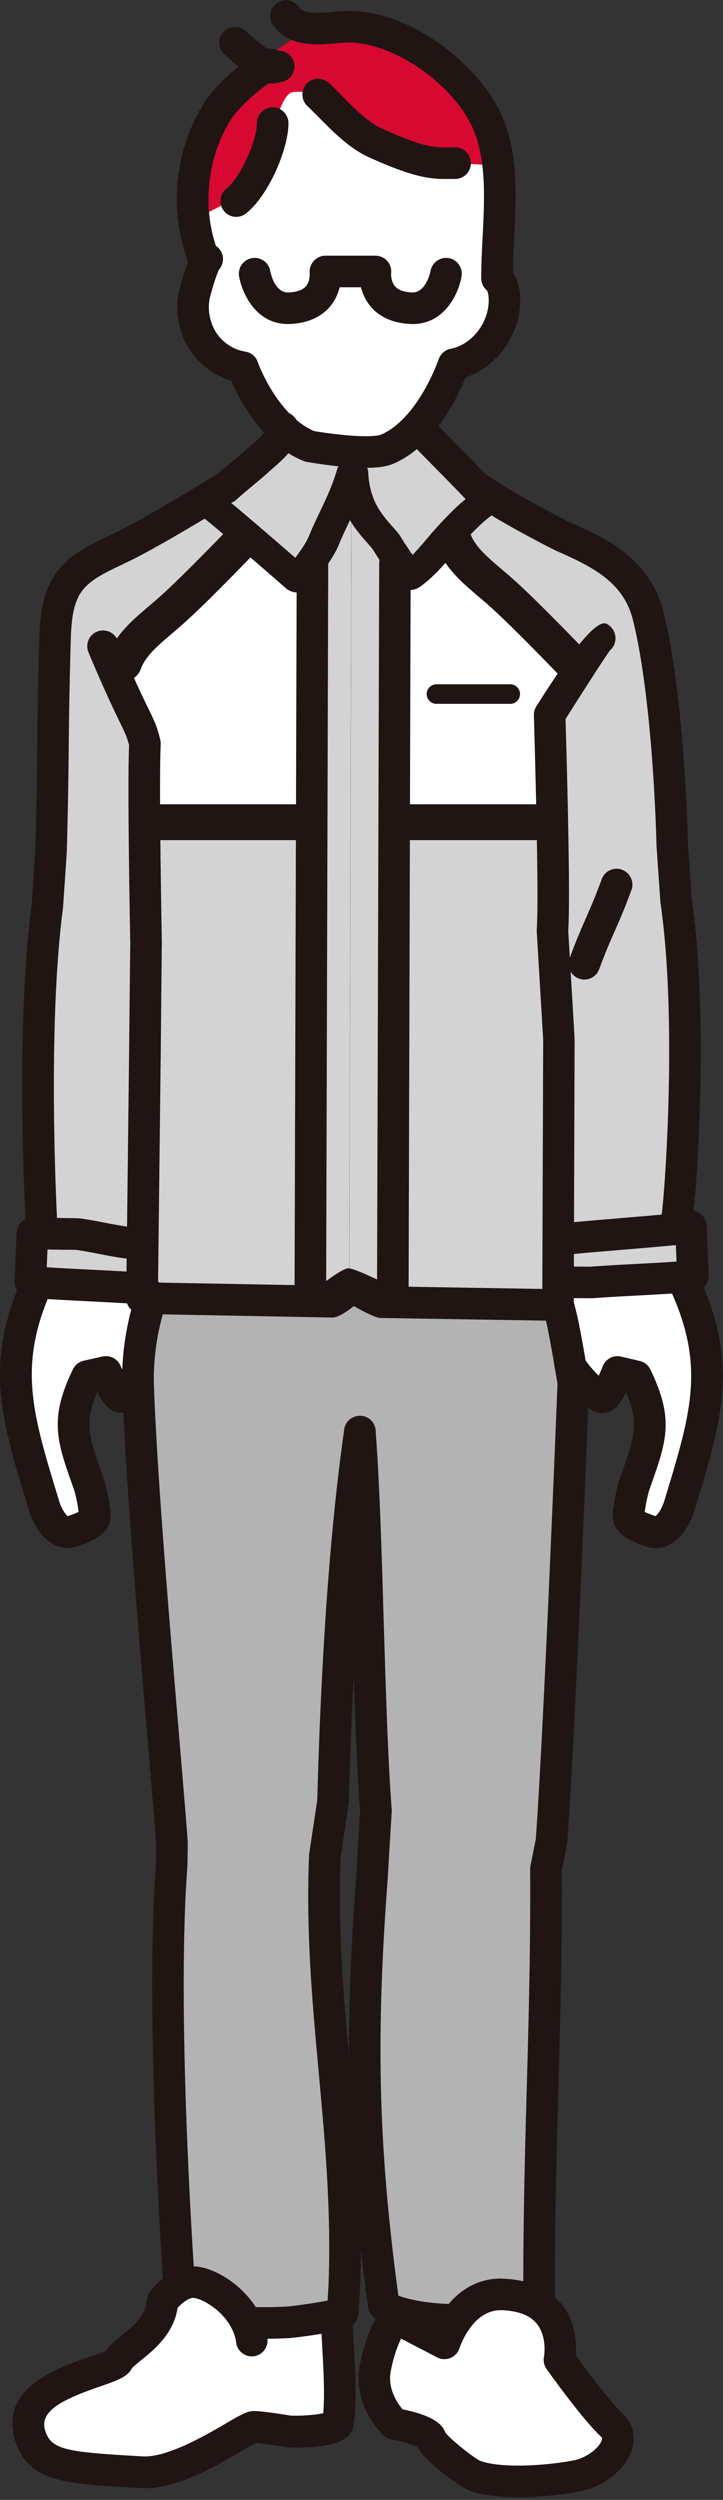 <svg viewBox="0 0 101 349" fill="none" xmlns="http://www.w3.org/2000/svg"><rect x="0" y="0" width="101" height="349" fill="#333333" stroke="none"/><path d="M5.62 177.926l8.49.65h4.37l.55-4.96-13.41-1.11v5.42z" fill="#D3D3D4"/><path d="M57.28 5.656c-1.46-1.67-8.08-2.3-9.46-2.18-1.37.11-5.01.92-5.84 1.32-.84.4-5.37 3.47-5.74 4.34-.37.87-5.31 3.92-5.85 5.8s-3.46 8.94-3.55 10.25c-.09 1.31 1.39 6.53 1.39 6.53s5.02-3.08 5.67-3.95c.65-.87 4.77-11.18 4.86-11.48.09-.3 6.53-2.91 6.53-2.91s9.32 12.31 14.15 13.51c4.83 1.21 10.74-.5 10.74-.5s.04-7.56-.98-9.51c-1.02-1.94-10.46-9.56-11.92-11.23v.01z" fill="#D80931"/><path d="M70 23.156c-.43-.08-8.55-.38-10.84-1.09-2.29-.71-14.37-7.29-14.37-8.23 0-.94-3.1-1.17-4.03-.94-.93.23-1.91 2.64-2.38 4.79s-3.5 9.29-4.46 9.55c-.96.26-3.55 1.76-3.55 1.76l-1.6.8c.19 2.54.51 4.12.51 4.12s-2.81 5.67-1.75 8.81c1.06 3.14 5.14 7.71 6.91 8.64 1.77.93 5.39 10.71 8.46 11.34 3.07.64 10.76.32 12.35.08 1.58-.25 5.13-5.5 6.01-7.07.88-1.57 2.47-5.18 2.47-5.18s5.8-2.27 6.45-5.62c.65-3.35-.98-5.02-.89-6.4.09-1.39 1.15-15.28.71-15.37v.01zm26.53 148.13s.03.06 0 .06v-.06zm-18.39 158.17s1.09-5.5-3.29-7.97c-1.14-.64-2.65-1.09-4.66-1.17-3.1-.12-5.18 1.74-6.46 3.57a13.28 13.28 0 00-1.67 3.27l-6.98-3.63s-1.93 2.82-2.71 7.24c-.76 4.42 2.71 7.63 2.71 7.63s4.66.81 5.04 2.01c.39 1.21 5.09 4.84 6.2 5.23 4.64 1.6 12.7.33 14.32 0 3.86-.81 7.35-4.73 4.73-7.13-2.46-2.29-7.26-9.05-7.26-9.05h.03z" fill="#fff"/><path d="M82.04 173.446s-.05.02-.06.02l-3.99-.02-.02 6.43 17.29-1.59c.61-.03 1.14-.08 1.56-.12l-.28-6.82c-3.94.5-11.07 1.71-14.5 2.1z" fill="#D3D3D4"/><path d="M78.4 178.146c.5 1.42.81 9.56 1.26 12.3l1.23-.19c.16.92 2.26 4.76 3.16 4.78.93.02 1.82-2.63 2.23-3.52l2.6.61c2.97 6.17 2.12 8.5-.19 14.96-.37 1.07-.84 3.38-.87 4.52-.02 1.15 2.12 1.82 3.16 2.18 1.85.67 3.33-1.67 3.94-3.6 3.89-12.77 6.09-19.9.34-31.9l-16.86-.14z" fill="#fff"/><path d="M58.31 59.586c-1.2 1.29-2.6 2.43-4.22 3.11-1.01.42-2.91.45-4.86.33v.08c.05 1.14.17 2.13.36 3.04.84 4.19 2.91 6.2 4.36 8.33.08.19 2.51 4.62 3.29 5.62 3.43-2.9 5.15-7.16 8.55-10.06l1.49-1.57c-.31-.2-.62-.4-.9-.61-2.76-2.91-5.29-5.37-8.06-8.27h-.01z" fill="#D3D3D4"/><path d="M94.51 170.346c.36-1.14 2.48-27.11-.06-44.62l-.53-7.68c-.39-13.81-1.73-25.6-3.38-32.12-1.6-6.29-6.87-8.84-11.96-11.07 0 0-6.68-3.33-11.3-6.4l-1.49 1.57c-3.39 2.9-5.12 7.16-8.55 10.06-.78-1-3.21-5.43-3.29-5.62-1.45-2.13-3.52-4.14-4.36-8.33l-.48.09-.3 112.54 2.69 1.34 26.46 2.08.03-8.75 3.99.02s.03 0 .06-.02c3.43-.39 10.56-1.6 14.5-2.1v-.06c-.3-.2-2.26-.9-2.02-.93h-.01zM39.52 59.866c.11 1.49-2.26 3.29-3.33 4.28-1.68 1.53-2.99 2.48-4.67 4l-.3.09c-.2.12-.61.37-1.17.72 1.82 1.62 11.51 11.54 11.51 11.54 1.17-1.6 3.07-4.45 3.74-6.45 1.29-3.69 2.85-6.62 3.94-10.95v-.08c-2.94-.19-5.98-.73-5.98-.73-1.42-.58-2.66-1.43-3.74-2.43v.01z" fill="#D3D3D4"/><path d="M40.25 324.226c-1.9.09-3.91.14-5.84.02-1.56-3.21-4.98-5.39-7.08-5.64-.84-.09-1.62.16-2.27.54-1.43.78-2.38 2.16-2.38 2.16-.28 4.53-5.37 6.66-6.18 8.24-.86 1.68-14.46 3.02-12.32 10.34 1.37 4.64 5.73 4.64 15.6 5.23 5.81.36 14.51-6.32 15.69-6.32 1.18 0 4.94.64 4.94.64 2.58.08 6.65-.26 6.8-1.2.65-4.17-.16-11.32-.19-15.07-1.9.47-6.06 1.03-6.77 1.06z" fill="#fff"/><path d="M77.96 182.196l-24.79-.4-4.36-3.64-2.32 3.58-25.36-.47c-.39 1.09-1.71 5.23-1.84 10.31v.02c-.03.61-.02 1.23 0 1.85.62 17.8 3.81 51.27 4.73 63.88l-.05 3.32c-1.42 18.92.58 51.3 1.07 58.51.65-.39 1.43-.64 2.27-.54 2.1.25 5.53 2.43 7.08 5.64 1.93.12 3.94.08 5.84-.02.72-.03 4.87-.59 6.77-1.06.42-.09.73-.2.86-.28l.2-3.49c.25-6.24.05-12.21-.34-18.03-.95-13.98-2.97-27.28-2.37-42.24l1.15-7.63c.42-16.07 1.46-35.73 3.75-51.63 1.09 14.29 1.15 38.64 2.24 52.94l-.58 9.64c-1.07 14.43-1.32 26.16-.5 38.69.42 6.51 1.14 13.23 2.16 20.68l.87.59c2.57 1.01 5.87 1.43 9.26 1.48 1.28-1.82 3.36-3.69 6.46-3.57 2.01.08 3.52.53 4.66 1.17l.45-.16c-.11-22.11 1.07-38.07.95-60.39l.78-3.88c1.23-17.14 3.05-64.01 3.05-64.01s-.17-1.09-.44-2.6c-.45-2.74-1.2-6.83-1.7-8.25l.05-.01z" fill="#B3B3B4"/><path d="M45.29 74.056c-.67 1.99-2.57 4.84-3.74 6.45 0 0-9.68-9.92-11.51-11.54-2.8 1.68-9.47 5.71-13.03 7.43-.51.25-1.03.5-1.53.73-2.21 1.07-4.53 2.23-5.95 4.28-1.63 2.38-1.79 5.5-1.87 8.41-.39 13.81-.16 15.24-.54 29.05l-.51 7.68c-2.4 18-.69 44.56-.69 44.56.29.85 4.75 1.15 5.08 1.2 3.44.51 5 1.07 8.87 1.4h.06l-.08 6.18-.02 1.35 1.28.03 25.36.47 2.32-3.58.3-111.91.48-.09c-.19-.9-.31-1.9-.36-3.04-1.09 4.33-2.65 7.26-3.94 10.95l.02-.01z" fill="#D3D3D4"/><path d="M42.29 114.786H21.13l-1.23-13.31-4.65-7.57 18.17-17.47 10.65 6.4-1.78 31.95zm13.26 0h21.17l1.23-13.31 4.65-7.57-18.18-17.47-10.64 6.4 1.77 31.95zm-35.68 65.09h-.03c-3.3-.26-10.51-.54-14.21-.81-.12 0-.25-.02-.36-.03-5.2 11.51-2.93 18.68.89 31.15.59 1.93 2.07 4.25 3.92 3.6 1.06-.37 3.18-1.03 3.16-2.18-.02-1.15-.48-3.44-.86-4.52-2.32-6.48-3.18-8.81-.2-14.98l2.62-.59c.4.87 1.28 3.53 2.21 3.5.53-.02 1.51-1.77 2.29-3.44v-.02c.12-5.08 1.45-9.22 1.84-10.31l-1.28-.03.02-1.35-.01.01z" fill="#fff"/><path d="M67.82 37.336c-.83.9-.77 2.29.12 3.12.15.14.33.6.33 1.45.02 3.16-2.36 6.21-5.32 6.79-.78.15-1.41.71-1.67 1.46-.02.05-1.59 4.64-4.6 7.94-1.13 1.22-2.3 2.09-3.45 2.58-.09.04-.94.35-3.87.16-2.32-.15-4.75-.53-5.5-.66-1-.44-1.96-1.08-2.87-1.92-3.32-3.05-4.97-7.66-4.98-7.71a2.19 2.19 0 00-1.75-1.46c-1.57-.24-3.06-1.19-3.98-2.54-.94-1.39-1.31-3.21-.99-4.83.13-.63.74-2.79 1.21-3.87.03-.08.07-.16.1-.22a2.205 2.205 0 00-3.24-2.99c-.35.35-.64.83-.92 1.48-.64 1.48-1.32 3.98-1.48 4.72-.55 2.82.06 5.8 1.67 8.19 1.35 1.98 3.42 3.47 5.68 4.14.8 1.86 2.65 5.54 5.69 8.33 1.35 1.26 2.84 2.22 4.41 2.86.14.06.29.1.44.13.13.02 3.19.57 6.23.76.75.05 1.41.07 1.98.07 2.21 0 3.25-.31 3.87-.57 1.75-.74 3.42-1.96 4.99-3.66 2.68-2.93 4.37-6.57 5.11-8.39 4.41-1.48 7.68-5.99 7.64-10.81 0-2-.6-3.61-1.75-4.67a2.21 2.21 0 00-3.12.12h.02z" fill="#201513"/><path d="M38.76 57.636c-.97.34-1.54 1.29-1.46 2.26-.26.55-1.47 1.62-2 2.08-.23.2-.44.39-.6.53-.81.74-1.54 1.34-2.26 1.94-.77.64-1.54 1.28-2.41 2.07-.9.82-.97 2.21-.15 3.12.44.48 1.03.72 1.63.72a2.2 2.2 0 001.48-.57c.81-.74 1.54-1.34 2.26-1.94.77-.64 1.54-1.28 2.43-2.08.15-.14.33-.3.53-.47 1.53-1.35 3.62-3.18 3.51-5.5 0-.17-.02-.48-.14-.82a2.21 2.21 0 00-2.82-1.34zm24.87 4.25c-1.22-1.24-2.45-2.48-3.77-3.85h-.02c-.85-.87-2.23-.87-3.1-.02-.86.85-.88 2.24-.04 3.11 1.3 1.35 2.54 2.61 3.78 3.87 1.41 1.42 2.81 2.84 4.28 4.39.43.46 1.02.69 1.6.69.54 0 1.09-.2 1.52-.6.88-.84.92-2.23.09-3.12a317.21 317.21 0 00-4.34-4.46v-.01zm-7.64 13.09c-.06-.12-.13-.23-.21-.34-.31-.39-.64-.77-.99-1.16-1.21-1.38-2.46-2.81-3.04-5.26-.17-.7-.27-1.45-.31-2.28-.05-1.04-1.09-1.85-2.3-1.8-1.22.04-2.16.92-2.11 1.96.05 1.04.18 1.98.4 2.88.77 3.27 2.46 5.2 3.82 6.75.28.32.56.64.81.95.59.96 2.63 4.1 3.43 4.97.43.47 1.08.72 1.74.72.48 0 .95-.13 1.36-.4.96-.64 1.13-1.82.38-2.64-.56-.61-2.73-3.92-2.98-4.35z" fill="#201513"/><path d="M65.57 69.266c-1.89 1.38-4.49 4.23-5.82 5.81-1.25 1.48-2.43 2.88-3.94 3.97-.93.67-1.05 1.86-.26 2.65.44.44 1.06.67 1.69.67.5 0 1.01-.15 1.42-.44 1.93-1.39 3.33-3.05 4.68-4.65 1.23-1.46 3.61-4.06 5.1-5.14.93-.67 1.04-1.86.25-2.65-.79-.79-2.18-.88-3.11-.21l-.01-.01zm-15.8-5.08c-1.19-.25-2.38.36-2.68 1.36-.66 2.25-1.5 4.01-2.39 5.88-.51 1.07-1.02 2.13-1.5 3.31-.33.85-1.1 2.01-1.95 3.14-2.93-2.55-8.37-7.25-9.74-8.28l-2.93 2.81c1.39 1.06 8.06 6.83 11.39 9.74.42.36.99.57 1.58.57h.16c.65-.04 1.24-.32 1.62-.77.94-1.1 3.21-3.88 4.04-5.98.45-1.09.93-2.1 1.41-3.11.91-1.9 1.85-3.87 2.58-6.37.3-1.01-.42-2.03-1.6-2.28l.01-.02zm-29.54 125.4c-1.1-.51-2.42-.04-2.93 1.07-.09.19-.17.36-.25.52-.09-.23-.18-.43-.25-.58a2.213 2.213 0 00-2.49-1.22l-2.62.59c-.66.15-1.21.59-1.5 1.19-3.36 6.97-2.28 9.99.1 16.66.25.72.58 2.23.69 3.25-.43.22-1.11.46-1.41.56l-.1.04c-.3-.22-.87-1-1.21-2.12l-.1-.33c-3.67-12.01-5.7-18.63-.89-29.27.5-1.11 0-2.42-1.1-2.92-1.11-.5-2.42 0-2.92 1.1-5.5 12.16-3.17 19.77.69 32.38l.1.33c.26.84 1.28 3.68 3.52 4.81.61.31 1.24.46 1.87.46.46 0 .92-.08 1.38-.24l.21-.07c1.56-.54 4.46-1.55 4.42-4.22-.02-1.43-.53-3.93-1.01-5.31-2.04-5.7-2.71-7.58-.84-11.94.71 1.51 1.78 2.97 3.48 2.91 1.53-.05 2.6-1.23 4.22-4.71a2.2 2.2 0 00-1.06-2.93v-.01zm43.54 132.09c-3.27-.04-6.07-.45-8.12-1.19-.96-7.12-1.62-13.5-2.01-19.5-.78-11.79-.63-23.27.5-38.41l.58-9.64v-.3c-.54-7.1-.83-16.89-1.12-26.37-.28-9.52-.58-19.37-1.13-26.57a2.213 2.213 0 00-2.37-2.03 2.194 2.194 0 00-2.03 2.37c.54 7.1.83 16.89 1.12 26.37.28 9.46.57 19.24 1.11 26.42l-.56 9.46c-1.14 15.33-1.29 26.99-.5 39 .41 6.38 1.13 13.2 2.18 20.84.09.62.43 1.17.95 1.52l.87.59c.14.09.28.17.43.23 2.61 1.03 5.99 1.58 10.04 1.63h.03a2.21 2.21 0 00.03-4.42zm18.06-131.58c-.33-2-1.16-6.84-1.79-8.63a2.204 2.204 0 10-4.16 1.46c.34.97.98 4.13 1.6 7.9.19 1.1.34 1.97.4 2.35-.14 3.49-1.86 47.15-3.03 63.58l-.75 3.74c-.03.15-.04.3-.04.45.06 11.21-.21 20.98-.47 30.43-.26 9.32-.53 18.96-.48 29.97 0 1.21.99 2.2 2.21 2.2h.01c1.22 0 2.2-1 2.2-2.22-.05-10.93.22-20.54.47-29.82.26-9.42.54-19.16.48-30.35l.73-3.66c.02-.09.03-.18.04-.28 1.22-16.98 3.04-63.61 3.05-64.08 0-.14 0-.29-.02-.43 0 0-.17-1.11-.44-2.62l-.01.01zm-32.6 133.05c0-1.22-1.06-2.23-2.22-2.19a2.21 2.21 0 00-2.19 2.23c.01 1.22.1 2.76.19 4.4.17 3.02.38 6.7.14 9.32-.94.2-2.68.38-4.53.33-.92-.15-3.95-.64-5.15-.64-.95 0-1.82.51-3.93 1.74-2.88 1.68-8.23 4.79-11.63 4.59l-1.52-.09c-9.25-.54-11.31-.91-12.09-3.56-.77-2.63 2.2-4.22 7.59-6.08 2.44-.84 3.92-1.35 4.53-2.56.15-.2.77-.71 1.23-1.08 1.86-1.51 4.61-3.73 5.16-7.36.31-.34.8-.82 1.39-1.14.33-.19.62-.28.89-.25 1.23.14 4.06 1.74 5.35 4.4.3.63.48 1.23.54 1.78.12 1.21 1.23 2.1 2.42 1.97a2.201 2.201 0 001.96-2.42c-.11-1.06-.43-2.15-.95-3.24-1.88-3.87-5.95-6.52-8.83-6.86-1.24-.13-2.49.15-3.57.8-1.85 1-3.02 2.67-3.15 2.86-.23.33-.36.71-.38 1.11-.13 2.13-1.98 3.62-3.6 4.94-.85.69-1.6 1.3-2.1 2.03-.45.23-1.51.59-2.32.87-4.37 1.5-12.5 4.3-10.39 11.5 1.74 5.88 6.83 6.18 16.06 6.72l1.52.09c.2.01.4.02.6.02 4.6 0 9.94-3.11 13.52-5.2.71-.41 1.57-.92 2-1.12.91.07 2.95.37 4.28.59.1.02.2.03.3.03 8.5.27 8.91-2.23 9.05-3.06.49-3.11.24-7.43.02-11.24-.09-1.58-.17-3.07-.19-4.19v-.04zm-34.69 5.38s0 .01-.01.02c0 0 0-.01.01-.02z" fill="#201513"/><path d="M20.01 177.676c-1.78-.14-4.69-.29-7.5-.43-2.16-.11-4.32-.22-5.98-.33l.2-4.65c.05-1.22-.89-2.25-2.11-2.3-1.18-.04-2.25.89-2.3 2.11l-.29 6.79c-.05 1.16.81 2.16 1.96 2.29.3.03.67.07 1.08.09.14.02.3.03.45.04 1.75.12 4.26.25 6.76.38 2.78.14 5.65.29 7.37.42h.18c1.14 0 2.1-.88 2.2-2.03.1-1.21-.81-2.28-2.02-2.38zm77.77-8.21c-.22-.15-.48-.28-.88-.45.72-6.71 1.94-28.23-.26-43.52l-.52-7.5c-.38-13.38-1.66-25.57-3.45-32.6-1.94-7.62-8.46-10.47-13.11-12.5-.07-.03-6.61-3.31-11.09-6.28-.28-.18-.56-.36-.81-.54a2.207 2.207 0 00-2.58 3.58c.31.22.65.45.98.66 4.68 3.11 11.26 6.4 11.64 6.58 5.27 2.3 9.4 4.47 10.7 9.59 1.71 6.74 2.94 18.57 3.32 31.73l.53 7.68c0 .05 0 .11.02.16 2.39 16.49.57 40.87.16 43.51-1.93.18-4.14.36-6.19.53-2.96.25-5.75.48-7.29.66a2.203 2.203 0 00-1.94 2.44 2.206 2.206 0 002.19 1.96c.08 0 .17 0 .25-.01 1.47-.17 4.23-.4 7.16-.64 3.91-.33 7.95-.66 10.2-.95.79-.1 1.49-.62 1.79-1.37.34-.83.12-1.84-.52-2.46-.09-.09-.19-.17-.29-.24l-.01-.02zm-3.48 6.83a2.21 2.21 0 00-1.04 2.94c5.36 11.2 3.42 17.56-.46 30.29-.37 1.18-.94 1.92-1.22 2.14l-.05-.02c-.31-.11-1.02-.35-1.46-.57.12-1 .44-2.52.72-3.32 2.35-6.6 3.43-9.61.06-16.57-.29-.6-.84-1.04-1.49-1.19l-2.6-.61c-1.02-.24-2.07.28-2.51 1.23-.08.17-.17.41-.28.67-.07.18-.19.47-.33.78-.75-.75-1.61-1.74-1.88-2.23a2.19 2.19 0 00-2.49-1.55c-1.2.2-2.01 1.34-1.8 2.55.28 1.65 4.23 6.39 6.53 6.43 1.75.08 2.74-1.4 3.45-2.9 1.87 4.36 1.2 6.24-.86 12.02-.43 1.23-.95 3.76-.99 5.21-.04 2.7 3.03 3.74 4.5 4.24l.12.04c.46.17.93.25 1.4.25.62 0 1.24-.15 1.84-.44 2.18-1.08 3.22-3.73 3.59-4.92 3.931-12.89 6.301-20.66.2-33.42a2.201 2.201 0 00-2.94-1.04l-.01-.01z" fill="#201513"/><path d="M96.53 169.026c-1.22 0-2.21.99-2.21 2.21v.2l.19 4.69c-1.58.11-3.56.22-5.54.32-2.4.13-4.8.26-6.51.39l-2.82-.02c-1.22 0-2.2.99-2.21 2.2 0 1.22.99 2.21 2.2 2.21l2.9.02h.17c1.69-.13 4.1-.26 6.5-.39 2.26-.12 4.52-.25 6.15-.37.66-.03 1.23-.09 1.69-.14a2.209 2.209 0 001.96-2.28l-.28-6.84c0-1.22-.99-2.21-2.21-2.21l.02.01zm-9.64-47.61c-1.14-.42-2.41.17-2.83 1.32-.91 2.49-1.55 3.93-2.22 5.47-.66 1.5-1.34 3.05-2.27 5.58a2.204 2.204 0 002.06 2.97c.9 0 1.74-.55 2.07-1.44.89-2.41 1.51-3.83 2.18-5.33.67-1.53 1.37-3.11 2.33-5.73.42-1.14-.17-2.41-1.32-2.83v-.01z" fill="#201513"/><path d="M84.72 87.076c-1.306-.6-4.573 3.247-9.8 11.54-.23.37-.35.8-.34 1.24 0 .25.77 25.25.4 29.88v.31l.9 15.1-.12 34.8-21.13-.35s-5.08-2.62-6.02-2.53c-.95.09-3.87 2.41-3.87 2.41l-22.66-.42.38-32.46s.12-13.32.15-14.93c0-.22-.43-22.19-.16-27.76 0-.21-.01-.42-.06-.63-.45-1.87-.84-2.66-1.68-4.39-.76-1.55-2.03-4.16-4.28-9.52a2.213 2.213 0 00-2.89-1.18 2.213 2.213 0 00-1.18 2.89c2.3 5.48 3.61 8.15 4.38 9.75.73 1.49.98 2.01 1.29 3.2-.25 6.17.15 26.84.17 27.65-.03 1.53-.16 14.89-.16 14.89l-.41 34.64c-.02 1.21.95 2.2 2.15 2.23l26.65.5h.04c1.02 0 2.96-1.6 2.96-1.6s2.82 1.64 3.69 1.66l24.79.4h.04a2.205 2.205 0 002.2-2.2l.12-37.18-.89-15.09c.34-4.81-.25-25.44-.38-29.54 2.58-4.09 5.38-8.43 6.2-9.58.31-.26.56-.62.68-1.03.33-1.06-.18-2.24-1.18-2.71l.02.01z" fill="#201513"/><path d="M26.18 260.666l.05-3.32v-.19c-.27-3.67-.73-9.11-1.26-15.41-1.28-15.12-3.03-35.82-3.47-48.42-.01-.55-.03-1.09 0-1.7.12-4.94 1.44-8.88 1.72-9.66l.09-.27c.39-1.15-.22-2.41-1.38-2.8-1.16-.39-2.41.22-2.8 1.38l-.09.25c-.3.85-1.83 5.38-1.96 10.95-.03.64-.02 1.31 0 2.05.44 12.68 2.2 33.44 3.48 48.6.53 6.23.98 11.61 1.25 15.27l-.04 3.09c-1.51 20.21.8 54.93 1.07 58.83a2.206 2.206 0 002.2 2.05h.15a2.205 2.205 0 002.05-2.35c-.27-3.86-2.57-38.29-1.07-58.33l.01-.02zm24.41-62.98c-1.2-.17-2.32.66-2.5 1.87-2.43 16.9-3.39 37.44-3.77 51.75l-1.13 7.49c-.01.08-.02.16-.02.24-.44 10.77.48 20.78 1.37 30.47.36 3.92.73 7.97 1 12 .45 6.7.56 12.36.34 17.75l-.11 1.91c-1.93.39-5.09.81-5.63.84-1.43.07-3.56.15-5.59.02-1.27-.08-2.27.84-2.34 2.06-.08 1.22.84 2.27 2.06 2.34.91.06 1.82.08 2.69.08 1.29 0 2.48-.05 3.39-.09.88-.04 5.16-.62 7.16-1.11 1.01-.22 1.42-.48 1.55-.57.6-.38.99-1.03 1.03-1.74l.21-3.53c.22-5.6.11-11.4-.35-18.27-.28-4.08-.65-8.16-1.01-12.11-.87-9.51-1.77-19.34-1.36-29.77l1.13-7.51c.01-.09.02-.18.02-.27.37-14.19 1.32-34.63 3.73-51.37.17-1.21-.66-2.33-1.87-2.5v.02zM30.06 66.366l-1.76 1.07c-2.92 1.76-9 5.41-12.24 6.96-.5.25-1.01.49-1.53.73-2.24 1.09-5.03 2.44-6.8 5.02-1.92 2.8-2.16 6.14-2.26 9.59-.19 6.92-.23 10.81-.27 14.57-.04 3.74-.08 7.6-.27 14.4l-.5 7.53c-2.4 18-.83 44.95-.76 46.09a2.21 2.21 0 002.2 2.08H6a2.197 2.197 0 002.07-2.33c-.02-.27-1.61-27.67.74-45.39l.52-7.76c.19-6.92.23-10.81.27-14.57.04-3.74.08-7.6.27-14.49.08-2.88.24-5.41 1.48-7.21 1.11-1.61 3.14-2.6 5.06-3.53.51-.24 1.03-.49 1.55-.74 3.42-1.64 9.39-5.23 12.6-7.15l1.8-1.1c1.04-.64 1.36-2 .72-3.04-.64-1.04-2-1.36-3.04-.72l.02-.01z" fill="#201513"/><path d="M20.05 171.496c-2.29-.19-3.69-.47-5.31-.78-1.01-.2-2.07-.4-3.42-.6-.25-.04-.56-.05-3.5-.08-1.34-.02-2.68-.03-3.05-.05-1.1-.12-2.17.63-2.4 1.76-.24 1.2.53 2.36 1.73 2.6.28.06.32.06 3.66.11 1.37.02 2.74.03 2.92.04 1.26.19 2.25.38 3.21.57 1.68.33 3.27.64 5.8.85h.2c1.22 0 2.2-.99 2.2-2.21s-.91-2.12-2.05-2.2l.01-.01zm23.61-95.06c-1.22 0-2.2.98-2.21 2.2l-.3 101.5c0 1.22.98 2.21 2.2 2.21 1.22 0 2.2-.98 2.21-2.2l.29-101.5c0-1.22-.98-2.21-2.2-2.21h.01zm11.52 0c-1.22 0-2.2.98-2.21 2.2l-.3 101.5c0 1.22.98 2.21 2.2 2.21 1.22 0 2.2-.98 2.21-2.2l.29-101.5c0-1.22-.98-2.21-2.2-2.21h.01zm7.51-40.4c-1.19-.2-2.34.6-2.55 1.81 0 .03-.62 3.12-2.64 2.98-1.1-.06-1.88-.35-2.32-.86-.62-.72-.54-1.8-.54-1.8.07-.63-.12-1.25-.54-1.73-.42-.47-1.02-.74-1.65-.74h-6.99c-.62 0-1.21.28-1.63.74-.42.46-.62 1.09-.57 1.71 0 .01.09 1.1-.53 1.82-.44.51-1.22.8-2.34.86-2.05.14-2.61-2.84-2.64-3-.21-1.2-1.35-2-2.55-1.79-1.2.21-2.01 1.35-1.8 2.55.41 2.35 2.35 6.65 6.82 6.65.14 0 .27 0 .41-.01 2.98-.16 4.63-1.42 5.49-2.45.73-.87 1.12-1.82 1.33-2.67h2.98c.21.85.61 1.8 1.34 2.68.86 1.03 2.51 2.28 5.47 2.44 4.8.27 6.83-4.23 7.24-6.65.2-1.2-.61-2.34-1.81-2.55l.02.01zm-14.74-34.5c-.44.03-.9.07-1.37.11-2.39.21-4.14.28-4.8-.66a2.21 2.21 0 10-3.61 2.55c2.18 3.08 6 2.74 8.78 2.51.43-.04.84-.07 1.24-.1 5.97-.32 14.32 5.04 17.53 11.27 2.28 4.45 1.98 10.24 1.7 15.83-.1 1.91-.2 3.89-.19 5.79 0 1.22.99 2.2 2.21 2.2s2.2-.99 2.2-2.21c0-1.78.09-3.61.19-5.55.31-6.18.64-12.57-2.18-18.07-3.59-6.99-13.2-14.14-21.71-13.66l.01-.01zm-9.37 5.57c-.18.03-.34.07-.5.11h-.06c-.44-.18-1.44-.85-3.7-2.89-.9-.81-2.3-.74-3.12.16-.82.91-.74 2.3.16 3.12 2.41 2.16 3.86 3.24 5.03 3.72.61.25 1.13.33 1.58.33.45 0 .8-.07 1.14-.16l.19-.04c1.2-.2 2.01-1.34 1.81-2.54-.2-1.2-1.33-2.01-2.54-1.81h.01z" fill="#201513"/><path d="M36.93 6.956a5.5 5.5 0 00-.77.39c-2.43 1.31-6.05 4.58-7.45 6.73-4.31 6.58-5.22 15.27-2.36 22.68a2.198 2.198 0 002.85 1.26 2.2 2.2 0 001.26-2.85c-2.32-6.01-1.56-13.34 1.94-18.68.92-1.42 3.92-4.22 5.95-5.32.1-.06.19-.1.28-.14a2.21 2.21 0 001.18-2.89 2.198 2.198 0 00-2.89-1.18h.01zm26.64 13.62h-.69c-2.11.03-3.63.04-9.49-2.61-1.97-.89-3.86-2.79-5.68-4.64-.59-.6-1.17-1.18-1.74-1.73a2.21 2.21 0 00-3.12.08c-.84.88-.8 2.28.08 3.12.54.51 1.09 1.07 1.65 1.63 2.01 2.03 4.28 4.33 7 5.55 6.14 2.78 8.46 3.01 10.69 3.01h1.3a2.21 2.21 0 000-4.42v.01z" fill="#201513"/><path d="M38.1 14.986c-1.22 0-2.21.99-2.21 2.21 0 2.33-2.24 7.54-4.26 9.14-.95.76-1.11 2.15-.36 3.1a2.197 2.197 0 003.1.36c3.19-2.53 5.93-9.04 5.93-12.6 0-1.22-.99-2.21-2.21-2.21h.01zm42.33 313.88c.16-2.08-.04-6.78-4.49-9.3-1.56-.88-3.46-1.36-5.65-1.45-3.25-.14-6.2 1.42-8.36 4.5-.36.52-.67 1.02-.92 1.5l-4.89-2.54c-.99-.52-2.21-.21-2.84.71-.09.13-2.21 3.27-3.06 8.11-.96 5.54 3.21 9.46 3.39 9.63.31.29.7.48 1.12.55 1.39.24 2.97.7 3.55 1.02 1.27 2.26 6.14 5.71 7.35 6.13 1.99.69 4.43.91 6.78.91 4.49 0 8.65-.82 8.72-.84 3.42-.72 6.45-3.24 7.21-6 .5-1.83-.02-3.62-1.42-4.91-1.68-1.56-4.88-5.83-6.47-8.02h-.02zm3.64 11.76c-.28 1.02-1.99 2.45-3.84 2.84-2.76.56-9.61 1.31-13.11.1-.94-.42-4.29-3.09-4.92-3.99-.26-.72-1.06-2.24-5.97-3.22-.7-.84-2.07-2.83-1.66-5.21.34-1.95.94-3.55 1.45-4.66l5.05 2.62c.58.3 1.26.33 1.86.08.6-.25 1.06-.75 1.26-1.37 0-.01.43-1.33 1.37-2.67 1.27-1.81 2.84-2.69 4.57-2.63 1.48.06 2.71.36 3.65.88 2.9 1.64 2.23 5.47 2.21 5.62-.12.6.02 1.21.36 1.71.2.28 4.96 6.97 7.56 9.4.22.2.22.29.16.5z" fill="#201513"/><path d="M33.94 75.316c-2.28 2.34-7.69 7.95-10.7 10.51-.43.37-.87.74-1.29 1.1-1.86 1.6-3.81 3.31-4.65 5.66m62.68 0c-2.28-2.34-7.69-7.95-10.7-10.51-.43-.37-.87-.74-1.29-1.1-1.86-1.6-3.81-3.31-4.65-5.66m-42.21 39.47h21.16m14.41 0h18.85" stroke="#201513" stroke-width="5" stroke-linecap="round" stroke-linejoin="round"/><path d="M60.97 96.896h10.31" stroke="#201513" stroke-width="2.73" stroke-linecap="round" stroke-linejoin="round"/></svg>